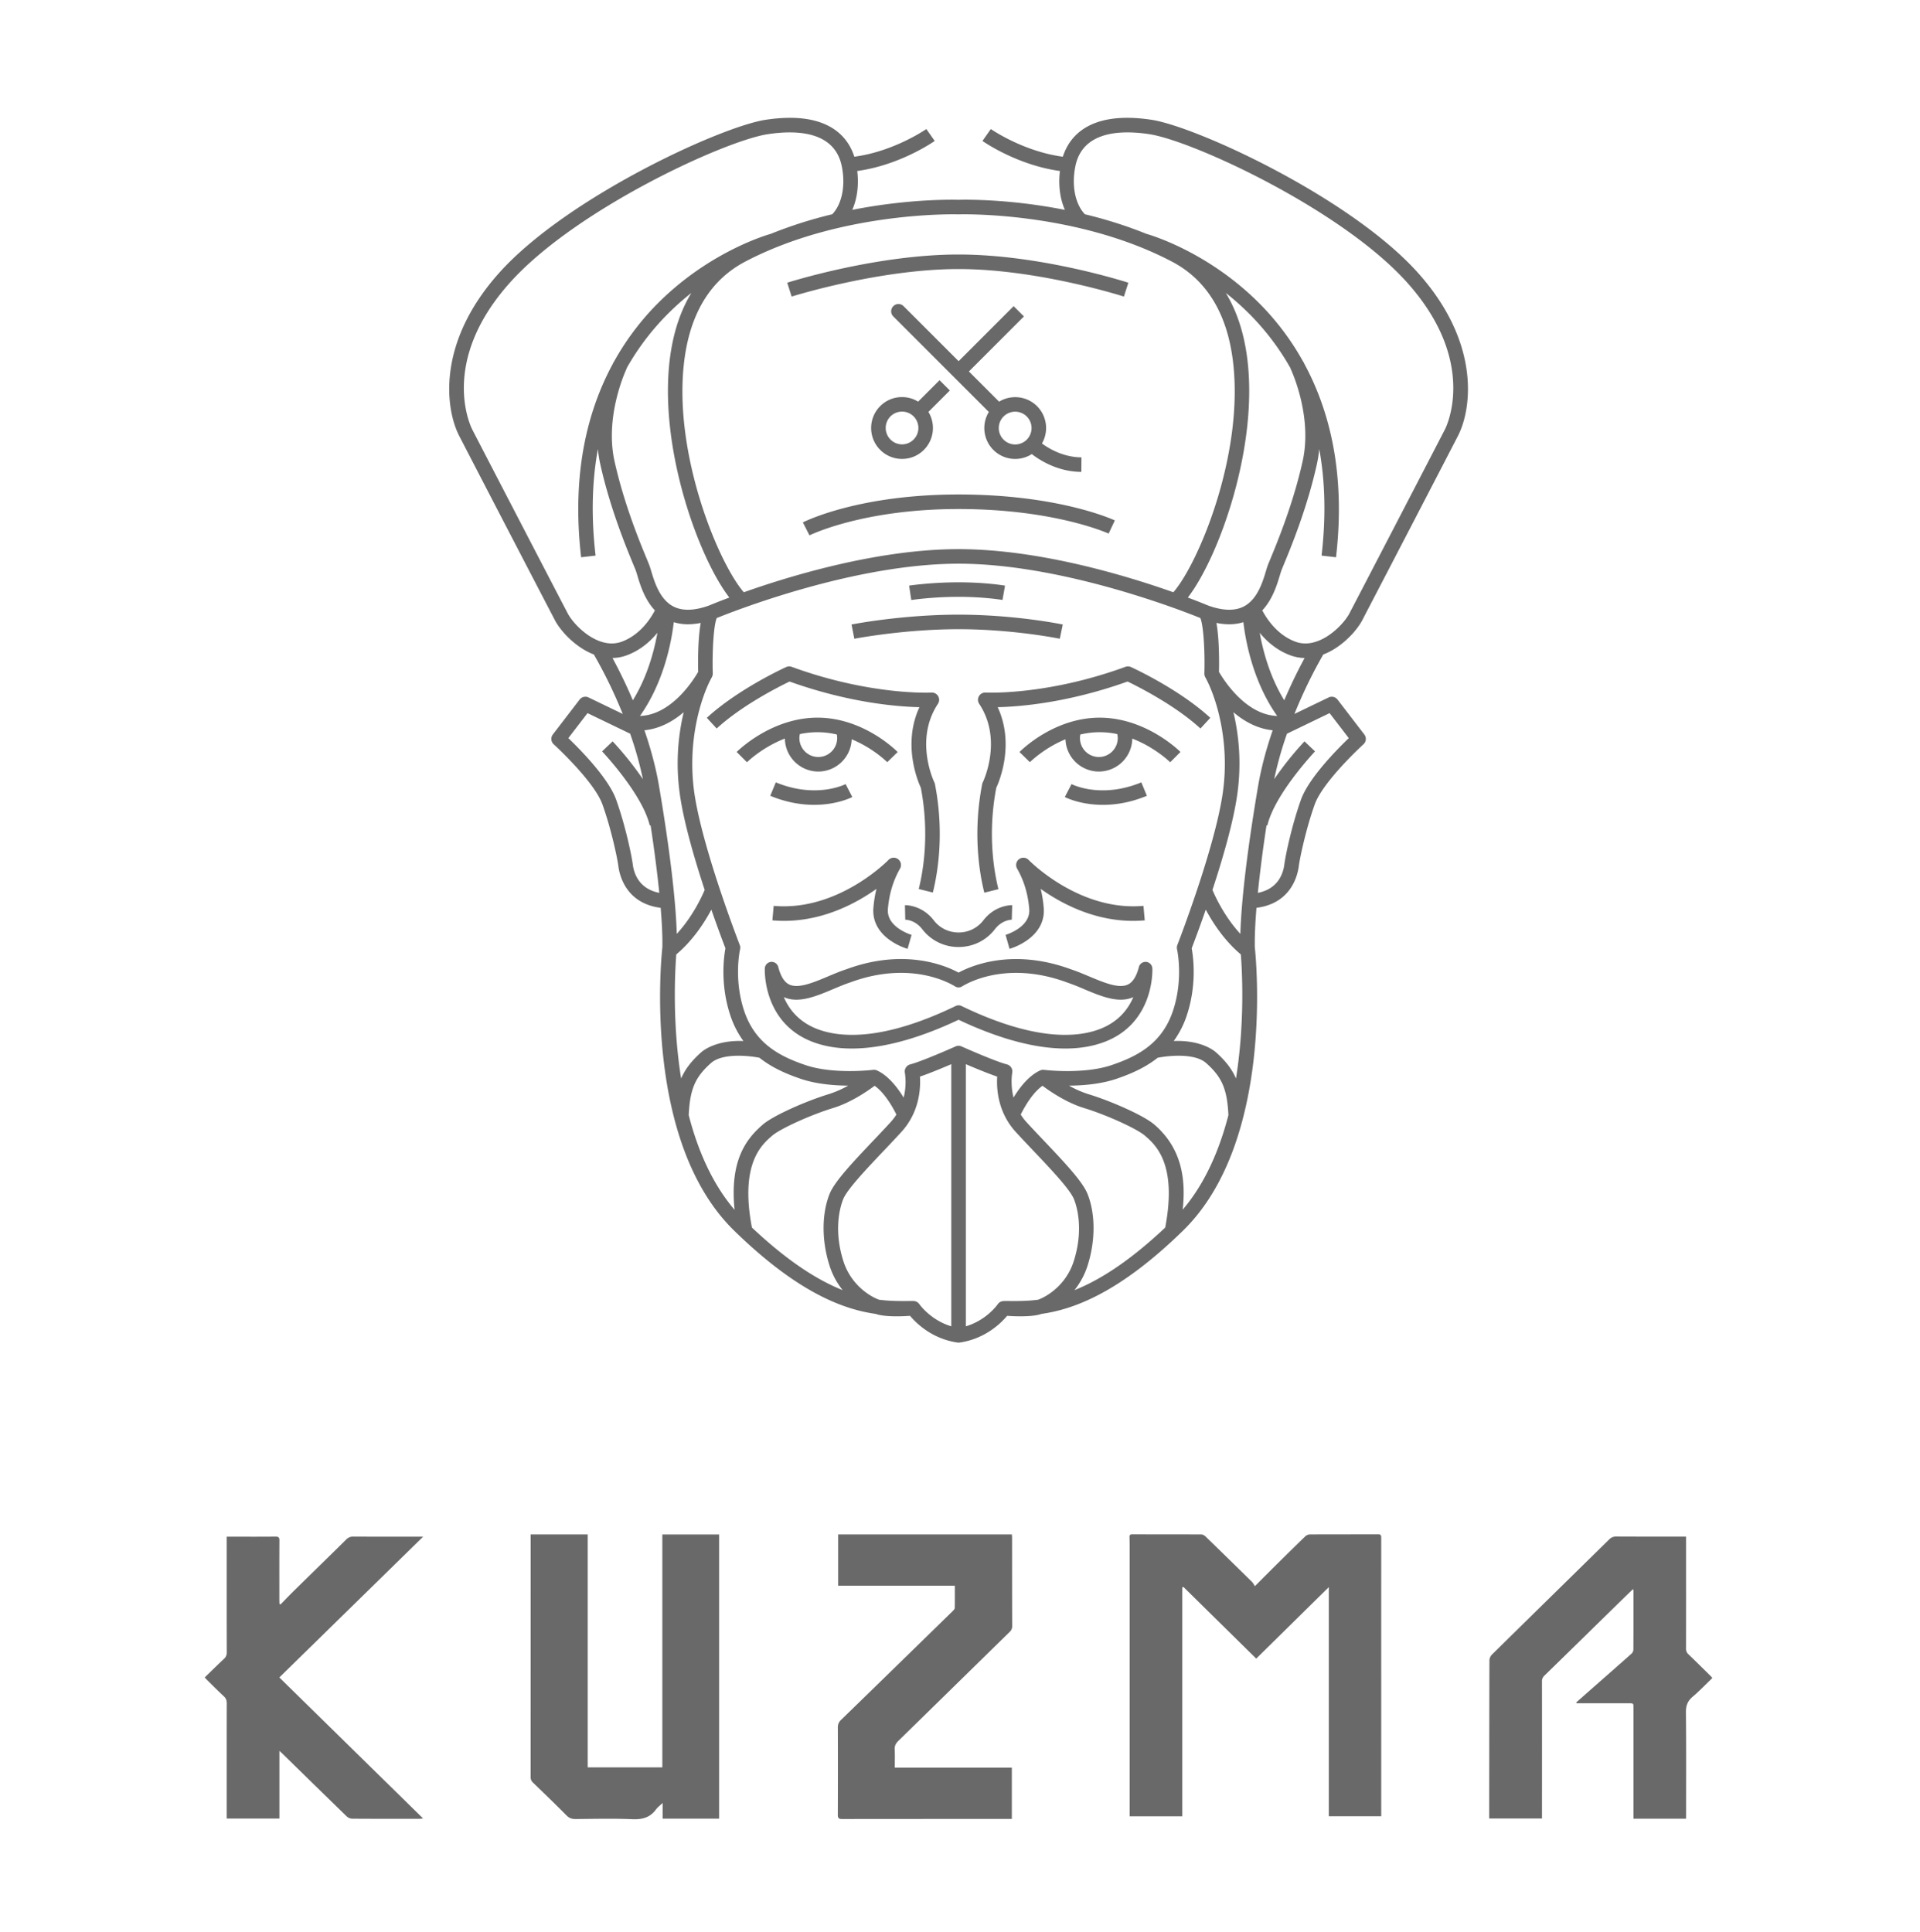 <svg xmlns="http://www.w3.org/2000/svg" width="160" height="161" viewBox="0 0 160 161" fill="none"><g style="mix-blend-mode:luminosity" fill="#696969"><path fill-rule="evenodd" clip-rule="evenodd" d="M75.408 89.418a.606.606 0 0 1 .442-.705c.987-.257 3.596-1.415 3.773-1.494l.01-.004a.6.6 0 0 1 .494 0l.009.004c.178.08 2.786 1.237 3.774 1.494.31.08.504.39.441.705-.003.02-.168.94.109 2.058.507-.832 1.272-1.827 2.216-2.258a.6.6 0 0 1 .328-.05h.001c.07.009 3.302.399 5.651-.404 2.117-.725 4.202-1.78 5.111-4.574.865-2.654.325-5.043.32-5.066a.6.6 0 0 1 .025-.359c.031-.08 3.146-8.112 3.793-12.731.613-4.371-.626-8.07-1.46-9.58l-.015-.027h.002a.6.6 0 0 1-.069-.297c.058-2.039-.092-4.043-.333-4.618-1.464-.596-11.476-4.53-20.15-4.53-8.682 0-18.691 3.937-20.152 4.53-.262.616-.383 2.792-.33 4.618a.6.6 0 0 1-.07.296v.001l-.005.011-.005.009-.006.012c-.834 1.511-2.07 5.208-1.458 9.575.648 4.62 3.762 12.65 3.794 12.731.044.115.053.24.024.36-.005.022-.544 2.411.32 5.065.91 2.794 2.994 3.85 5.112 4.574 2.354.805 5.597.41 5.651.404a.6.6 0 0 1 .329.05c.945.432 1.712 1.43 2.22 2.263a5.3 5.3 0 0 0 .104-2.063m1.21 19.284c.013.019.931 1.325 2.656 1.84V88.695c-.748.32-1.832.772-2.612 1.036.063.95-.023 2.948-1.55 4.616-.454.497-.96 1.032-1.451 1.548-1.436 1.513-3.063 3.227-3.395 4.051-.214.529-.843 2.463.015 5.162.613 1.927 2.133 2.913 2.978 3.22.908.115 1.697.111 2.392.107l.463-.002h.002c.2.001.388.1.501.268zM64.356 94.648c-.885.762-2.712 2.34-1.696 7.663 3.061 2.882 5.533 4.408 7.563 5.218a6.3 6.3 0 0 1-1.098-2.055c-.662-2.081-.656-4.317.015-5.982.42-1.037 1.982-2.684 3.637-4.429l.003-.003.073-.077.003-.002c.463-.489.937-.99 1.361-1.453q.28-.31.482-.632c-.348-.711-1.03-1.86-1.816-2.4-.614.46-1.993 1.407-3.47 1.857-1.831.557-4.383 1.716-5.057 2.295m-5.107-6.047c-1.322 1.175-1.748 2.163-1.857 4.336.741 2.872 1.934 5.69 3.823 7.897-.413-4.068.927-5.878 2.35-7.104.89-.766 3.635-1.97 5.496-2.537a8.5 8.5 0 0 0 1.618-.709c-1.192-.01-2.674-.132-3.968-.574-1.16-.397-2.37-.913-3.422-1.75-.912-.182-3.091-.402-4.04.441m.031-12.786c-.575 1.078-1.537 2.567-2.923 3.733-.11 1.417-.34 5.682.404 10.34.353-.814.889-1.488 1.682-2.193.14-.125 1.236-1.023 3.507-.93a7.8 7.8 0 0 1-1.11-2.2c-.837-2.567-.513-4.86-.387-5.528-.168-.439-.626-1.648-1.173-3.222m-5.578-14.95c.501 1.452.943 3.035 1.219 4.66.883 5.205 1.396 9.5 1.476 12.31 1.323-1.433 2.091-3.106 2.327-3.665-.849-2.576-1.745-5.646-2.07-7.968a18.3 18.3 0 0 1 .323-6.843c-.877.749-1.98 1.378-3.276 1.505m-2.358 5.778c.779 2.172 1.3 4.701 1.386 5.39.098.784.526 2.05 2.212 2.384-.166-1.65-.41-3.551-.725-5.633l-.07.017c-.606-2.592-3.86-6.056-3.97-6.173l-.002-.003.878-.836a27 27 0 0 1 2.524 3.153 29.5 29.5 0 0 0-1.065-3.792l-3.55-1.713-1.599 2.083c.964.925 3.335 3.322 3.981 5.123m.885-12.024a3.6 3.6 0 0 1-1.186.223 42 42 0 0 1 1.696 3.525c1.212-1.965 1.782-4.14 2.047-5.628-.582.712-1.419 1.46-2.557 1.88M39.35 35.788c.708 1.378 7.324 14.129 7.972 15.355.52.984 2.549 3.054 4.49 2.339 1.547-.572 2.421-1.952 2.762-2.608-.862-.915-1.235-2.155-1.461-2.908a7 7 0 0 0-.15-.467l-.19-.46-.002-.005c-.581-1.407-1.939-4.693-2.747-8.342-.095-.426-.158-.85-.199-1.268-.498 2.72-.565 5.683-.193 8.882l-1.204.14c-.814-7.007.549-12.253 2.628-16.101l.078-.168.01.005a22 22 0 0 1 4.233-5.443c4.083-3.826 8.405-5.122 8.851-5.248a36.4 36.4 0 0 1 5.127-1.634c.812-.849 1.123-2.4.79-4.014-.592-2.876-3.675-3.035-6.157-2.66-3.585.54-16.014 6.263-21.479 12.357-5.94 6.622-3.275 12.021-3.158 12.248m14.923 11.83c.266.883.71 2.362 1.864 2.941.749.376 1.745.344 2.96-.095.144-.061.74-.309 1.68-.661-2.587-3.345-5.962-12.674-4.924-20.146.284-2.04.874-3.787 1.76-5.242-.482.38-.967.795-1.446 1.246a21 21 0 0 0-3.956 5.042l.013.005c-.02.04-1.862 3.906-1.017 7.723.787 3.55 2.118 6.771 2.687 8.146q.119.288.193.473c.06.15.117.337.182.554zm-.944 12.055c2.641-.085 4.476-3.021 4.852-3.676-.02-.864-.028-2.744.213-4.08a5.5 5.5 0 0 1-1.072.113c-.418 0-.808-.062-1.175-.174-.183 1.572-.799 4.965-2.818 7.817m26.573-41.807h-.043c-.096-.003-9.715-.285-17.76 3.94-2.814 1.477-4.512 4.175-5.046 8.017-1.075 7.734 2.781 17.072 4.93 19.54 3.929-1.392 11.2-3.594 17.897-3.594 6.698 0 13.969 2.202 17.899 3.593 2.148-2.468 6.003-11.805 4.929-19.54-.534-3.841-2.232-6.538-5.046-8.017-8.045-4.224-17.663-3.942-17.76-3.939m15.871-6.684c-2.482-.374-5.565-.216-6.157 2.661-.332 1.614-.021 3.165.79 4.014 1.657.4 3.395.932 5.127 1.633.444.126 4.768 1.422 8.852 5.25a22 22 0 0 1 4.233 5.442l.01-.005.003.008.074.16c2.08 3.848 3.442 9.094 2.629 16.101l-1.204-.14c.371-3.198.305-6.162-.194-8.881q-.059.628-.198 1.267c-.809 3.652-2.169 6.942-2.749 8.346l-.19.461c-.039.1-.088.263-.145.453l-.005.014c-.226.753-.599 1.992-1.46 2.907.344.657 1.223 2.04 2.761 2.609 1.94.716 3.97-1.355 4.49-2.34.651-1.233 7.266-13.981 7.971-15.354.117-.227 2.782-5.626-3.159-12.248-5.465-6.094-17.894-11.818-21.479-12.358m9.203 41.56c.266 1.488.837 3.663 2.045 5.624a42 42 0 0 1 1.696-3.524 3.6 3.6 0 0 1-1.186-.223c-1.137-.42-1.972-1.166-2.555-1.877m7.421 8.778-1.599-2.084-3.55 1.714a29.5 29.5 0 0 0-1.065 3.792 27 27 0 0 1 2.524-3.153l.878.836c-.033.035-3.36 3.556-3.973 6.176l-.069-.017a116 116 0 0 0-.725 5.633c1.686-.334 2.114-1.6 2.212-2.384.086-.69.607-3.218 1.386-5.39.646-1.801 3.017-4.198 3.981-5.123m-10.249-37.105c.885 1.455 1.476 3.203 1.759 5.242 1.039 7.471-2.337 16.801-4.923 20.146.94.352 1.536.6 1.68.66 1.215.44 2.211.472 2.96.096 1.154-.58 1.598-2.057 1.864-2.94l.004-.015c.066-.218.122-.405.181-.554l.16-.39.035-.084.001-.002c.569-1.376 1.899-4.596 2.685-8.143.848-3.83-.997-7.684-1.016-7.722l.012-.006a21 21 0 0 0-3.956-5.042q-.721-.676-1.446-1.246m.291 27.615q-.512 0-1.073-.113c.242 1.336.234 3.215.214 4.08.377.653 2.219 3.591 4.852 3.676-2.019-2.852-2.635-6.245-2.818-7.817a4 4 0 0 1-1.175.174m-1.403 22.14c.235.56 1.004 2.232 2.326 3.665.08-2.81.593-7.105 1.477-12.31.276-1.625.718-3.208 1.219-4.66-1.296-.128-2.399-.757-3.275-1.506a18.4 18.4 0 0 1 .323 6.843c-.325 2.322-1.222 5.392-2.07 7.968m.28 13.525c.793.706 1.329 1.379 1.682 2.193.743-4.658.515-8.923.404-10.34-1.386-1.166-2.348-2.655-2.923-3.733a110 110 0 0 1-1.173 3.222c.125.668.45 2.961-.386 5.527a7.8 7.8 0 0 1-1.11 2.201c2.27-.093 3.365.805 3.506.93m-5.121 6.035c2.307 1.987 2.632 4.579 2.362 7.091 1.882-2.206 3.071-5.018 3.811-7.883-.109-2.174-.536-3.162-1.857-4.337-.948-.843-3.127-.623-4.04-.441-1.053.837-2.262 1.353-3.422 1.75-1.293.442-2.775.565-3.966.574a8.5 8.5 0 0 0 1.616.71c1.86.565 4.606 1.77 5.496 2.536m-6.659 13.8c2.03-.81 4.503-2.336 7.564-5.218 1.016-5.323-.812-6.9-1.696-7.663-.674-.58-3.226-1.739-5.058-2.296-1.476-.45-2.855-1.397-3.47-1.857-.788.542-1.468 1.688-1.816 2.399q.203.325.482.634c.425.464.9.965 1.364 1.454l.073.077.008.008c1.654 1.743 3.214 3.388 3.632 4.424.672 1.665.677 3.901.015 5.982a6.4 6.4 0 0 1-1.098 2.056m-5.426.905c.695.005 1.484.008 2.392-.107.844-.306 2.365-1.292 2.978-3.22.858-2.699.229-4.633.016-5.162-.333-.824-1.96-2.538-3.395-4.05-.49-.517-.998-1.052-1.453-1.549-1.526-1.668-1.612-3.666-1.549-4.616-.78-.264-1.865-.715-2.612-1.036v21.848c1.732-.513 2.635-1.81 2.657-1.841v-.001a.6.6 0 0 1 .501-.262v-.006zm-4.182 3.466-.047.002-.087-.007c-2.138-.309-3.459-1.63-3.958-2.227-.637.045-1.98.102-2.762-.127l-.058-.019-.044-.015c-2.724-.383-6.535-1.8-11.806-6.952-7.586-7.414-6.076-22.636-5.97-23.61.017-.863-.032-1.975-.14-3.282-2.903-.369-3.434-2.73-3.527-3.482-.079-.628-.588-3.077-1.325-5.131-.687-1.918-3.935-4.901-4.058-5.014l-.003-.003a.607.607 0 0 1-.074-.818l2.232-2.91a.606.606 0 0 1 .744-.176l2.848 1.374a40 40 0 0 0-2.403-4.953 5.6 5.6 0 0 1-1.07-.556c-1.09-.719-1.85-1.681-2.17-2.287a6329 6329 0 0 1-7.978-15.367c-1.2-2.337-1.847-7.833 3.335-13.611 5.633-6.28 18.487-12.187 22.2-12.747 5.157-.776 6.843 1.385 7.385 3.078 3.294-.432 5.975-2.286 6.003-2.306l.697.992c-.123.087-2.903 2.016-6.455 2.505.141 1.19-.009 2.318-.416 3.24 4.73-.937 8.464-.85 8.86-.838.396-.013 4.13-.1 8.86.838-.407-.922-.557-2.05-.416-3.24-3.553-.49-6.332-2.418-6.455-2.505l.697-.992c.028.02 2.708 1.874 6.003 2.306.542-1.693 2.228-3.855 7.384-3.078 3.714.56 16.568 6.466 22.201 12.747 5.183 5.778 4.535 11.274 3.335 13.611a6234 6234 0 0 1-7.978 15.367c-.32.606-1.08 1.568-2.171 2.288a5.6 5.6 0 0 1-1.07.555 40 40 0 0 0-2.402 4.953l2.848-1.374a.604.604 0 0 1 .743.177l2.233 2.91c.192.25.16.605-.074.817-.034.03-3.364 3.072-4.061 5.017-.737 2.054-1.246 4.503-1.325 5.131-.093.751-.623 3.113-3.528 3.482-.107 1.307-.156 2.419-.138 3.281.105.975 1.614 16.197-5.971 23.611-5.271 5.152-9.082 6.568-11.807 6.952l-.019.006-.013.005-.01.003-.026.009-.033.011c-.784.229-2.125.172-2.763.127-.498.597-1.82 1.918-3.957 2.227l-.017.003zm-.047-89.477c6.597 0 13.704 2.27 13.776 2.293l.372-1.153c-.297-.096-7.355-2.352-14.148-2.352s-13.976 2.255-14.279 2.351l.367 1.155.004-.001c.201-.063 7.369-2.293 13.907-2.293M67.457 44.62l-.55-1.08c.187-.095 4.66-2.327 12.974-2.327 8.302 0 12.832 2.074 13.021 2.162l-.514 1.098c-.043-.02-4.5-2.048-12.507-2.048-7.995 0-12.38 2.174-12.424 2.195m12.423 5.124c2.133 0 3.612.252 3.66.26l.212-1.193c-.064-.011-1.6-.278-3.872-.278-2.265 0-4.046.264-4.12.276l.18 1.198a30 30 0 0 1 3.94-.263m.001 2.697c4.548 0 8.398.787 8.436.795l.247-1.186c-.161-.034-4.004-.821-8.683-.821-4.675 0-8.75.786-8.92.82l.232 1.189c.041-.008 4.13-.797 8.688-.797m15.407 23.06.108 1.207c-3.704.33-6.81-1.298-8.673-2.624q.19.771.255 1.595c.084 1.062-.4 1.995-1.4 2.698a5.3 5.3 0 0 1-1.45.707l-.164-.583-.166-.583c.02-.006 2.092-.623 1.972-2.144-.097-1.231-.433-2.36-.998-3.356l-.016-.028a.606.606 0 0 1 .965-.717c.042.042 4.2 4.306 9.567 3.827M82.14 57.722a.605.605 0 0 0-.54.94c2 3.017.317 6.504.3 6.538a.6.6 0 0 0-.053.156c-.794 4.078-.228 7.418.18 9.046l1.175-.294c-.38-1.52-.907-4.632-.18-8.446.254-.548 1.548-3.634.119-6.721 1.835-.042 5.859-.362 10.823-2.139.847.408 3.956 1.969 6.074 3.917l.82-.892c-2.605-2.396-6.45-4.158-6.613-4.232a.6.6 0 0 0-.458-.017c-6.562 2.396-11.592 2.147-11.647 2.144m9.43 5.371c.87 0 1.576-.707 1.576-1.575 0-.114-.017-.225-.04-.334a7 7 0 0 0-1.467-.158c-.566 0-1.106.073-1.614.192a1.577 1.577 0 0 0 1.546 1.875m-5.746.432-.867-.847c.115-.117 2.846-2.864 6.682-2.864 3.83 0 6.617 2.742 6.733 2.859l-.856.856c-.028-.027-1.278-1.244-3.16-1.97a2.79 2.79 0 0 1-2.785 2.746 2.787 2.787 0 0 1-2.782-2.69c-1.789.735-2.949 1.894-2.966 1.91m9.287 1.682c-3.332 1.376-5.717.196-5.817.145l-.557 1.077c.076.04 1.286.652 3.175.652 1.04 0 2.286-.185 3.662-.754zm-18.255 12.24a3.78 3.78 0 0 0 3.025 1.482c1.199 0 2.301-.54 3.025-1.483.604-.786 1.383-.793 1.409-.793l.034-1.211c-.056-.002-1.412-.025-2.404 1.266a2.58 2.58 0 0 1-2.064 1.01c-.82 0-1.572-.368-2.064-1.01-.992-1.29-2.347-1.268-2.405-1.266l.027 1.211c.04 0 .815.01 1.417.794m-1.223 1.636a5.3 5.3 0 0 1-1.45-.706c-1-.703-1.484-1.636-1.4-2.698q.065-.825.255-1.595c-1.863 1.326-4.968 2.953-8.672 2.623l.107-1.207c5.367.48 9.525-3.785 9.567-3.828a.606.606 0 0 1 .965.717l-.016.028c-.565.995-.9 2.125-.998 3.357-.12 1.521 1.952 2.138 1.973 2.144zm.987-20.142c-1.43 3.087-.135 6.173.118 6.72.727 3.807.203 6.915-.176 8.434l1.176.293c.406-1.626.968-4.962.175-9.032a.6.6 0 0 0-.052-.154c-.017-.036-1.7-3.523.3-6.54a.606.606 0 0 0-.54-.94c-.05.004-5.063.26-11.647-2.144a.6.6 0 0 0-.459.017c-.162.074-4.007 1.836-6.612 4.232l.82.892c2.118-1.948 5.226-3.51 6.074-3.916 4.964 1.776 8.987 2.096 10.823 2.138m-8.497 2.085c-.51 0-1 .058-1.467.156-.024.11-.04.222-.04.336 0 .868.706 1.575 1.575 1.575a1.577 1.577 0 0 0 1.546-1.875 7 7 0 0 0-1.614-.192m2.85.59a2.79 2.79 0 0 1-2.782 2.689 2.79 2.79 0 0 1-2.784-2.75c-1.882.725-3.125 1.939-3.16 1.974h-.001l-.857-.856c.117-.117 2.903-2.86 6.735-2.86 3.835 0 6.566 2.748 6.68 2.865l-.866.847c-.016-.016-1.176-1.175-2.965-1.91m.052 4.813-.557-1.077c-.1.051-2.486 1.231-5.817-.145l-.463 1.12c1.376.569 2.622.754 3.661.754 1.89 0 3.099-.613 3.176-.652M65.32 83.106c.43 1.015 1.266 2.106 2.884 2.696 1.92.7 5.462.93 11.43-1.955a.57.57 0 0 1 .496 0c5.966 2.884 9.508 2.655 11.428 1.955 1.618-.59 2.454-1.681 2.884-2.697-1.215.551-2.695-.071-4.127-.675a19 19 0 0 0-1.413-.553c-2.737-1.013-4.95-.87-6.328-.574-1.469.316-2.332.869-2.374.896a.57.57 0 0 1-.635 0h-.001c-.042-.027-.906-.58-2.374-.896-1.379-.297-3.592-.439-6.308.567-.47.154-.937.351-1.433.56l-.001.001c-1.432.603-2.911 1.226-4.126.675m30.707-2.403c.003.046.223 4.601-4.08 6.17-3.762 1.372-8.591-.233-12.067-1.88-2.554 1.21-5.839 2.398-8.894 2.398-1.103 0-2.175-.155-3.173-.518-4.302-1.569-4.083-6.124-4.08-6.17a.57.57 0 0 1 1.121-.107c.196.764.5 1.254.9 1.453.761.377 2.026-.155 3.25-.67l.004-.003c.494-.208 1.004-.423 1.496-.584 4.875-1.805 8.339-.295 9.376.271 1.039-.566 4.505-2.075 9.397-.264.471.154.982.37 1.475.577l.005.002h.002c1.223.516 2.486 1.049 3.247.671.401-.2.704-.689.9-1.453a.57.57 0 0 1 1.121.108M74.205 34.706c.258-.258.6-.4.965-.4s.708.142.966.4a1.367 1.367 0 0 1-.966 2.33 1.367 1.367 0 0 1-.965-2.33m-.857 2.788a2.56 2.56 0 0 0 1.822.755 2.56 2.56 0 0 0 1.822-.755 2.58 2.58 0 0 0 .376-3.163l1.786-1.786-.857-.857-1.786 1.787a2.55 2.55 0 0 0-1.341-.38 2.56 2.56 0 0 0-1.822.755 2.58 2.58 0 0 0 0 3.644M84.6 34.312a1.366 1.366 0 1 0 .965 2.33 1.366 1.366 0 0 0-.965-2.33m-4.715-4.209 4.586-4.586.857.857-4.586 4.586 2.517 2.518a2.58 2.58 0 0 1 3.163.375 2.58 2.58 0 0 1 .407 3.11c.614.45 1.803 1.146 3.292 1.157l-.01 1.211c-1.933-.014-3.412-.934-4.127-1.485a2.57 2.57 0 0 1-1.384.405 2.57 2.57 0 0 1-1.822-.754 2.58 2.58 0 0 1-.375-3.162l-7.96-7.96a.603.603 0 0 1 0-.858.605.605 0 0 1 .856 0z"/><g clip-path="url(#a)"><path d="M94.138 151.383v-.377l-.001-21.963c0-.307 0-.614-.011-.921-.006-.164.039-.242.228-.241 1.92.005 3.841 0 5.762.01.117.002.258.083.345.168a766 766 0 0 1 3.869 3.781c.089.086.143.205.246.359.679-.679 1.271-1.276 1.869-1.868.772-.764 1.544-1.527 2.327-2.28a.6.6 0 0 1 .379-.161c1.893-.011 3.784-.002 5.676-.014.293-.002.275.149.275.343q-.001 10.233.001 20.466v2.694h-4.37v-19.098l-6.047 5.958-6.07-5.978q-.047.023-.092.05v19.072zm-49.919-23.495h4.758v19.414h6.218v-19.407h4.732v23.682H55.22v-1.307c-.225.216-.422.359-.557.543-.493.674-1.143.845-1.975.809-1.575-.067-3.155-.026-4.733-.014-.306.003-.522-.076-.742-.297-.915-.922-1.85-1.824-2.785-2.727a.6.6 0 0 1-.21-.475q.004-9.96.003-19.921zm96.286 23.695h-4.382v-9.247c0-.374-.001-.375-.381-.375l-4.027.001h-.336l-.026-.073 1.276-1.126c1.107-.975 2.217-1.946 3.319-2.927a.5.5 0 0 0 .168-.336c.01-1.63.007-3.262.006-4.894 0-.035-.011-.071-.027-.168-.384.37-.736.707-1.084 1.048-2.1 2.055-4.197 4.112-6.301 6.162a.63.63 0 0 0-.212.502c.006 3.703.003 7.407.001 11.11v.303h-4.397v-.347c.003-4.279.004-8.557.018-12.836 0-.159.087-.358.203-.472 3.253-3.204 6.516-6.399 9.773-9.601a.77.77 0 0 1 .59-.242c1.814.01 3.626.006 5.439.006h.38v.837c0 2.831.003 5.661-.003 8.492a.6.6 0 0 0 .199.478c.611.583 1.208 1.177 1.81 1.769.054.053.102.111.189.205-.553.531-1.074 1.08-1.648 1.566-.422.358-.565.745-.559 1.291.029 2.82.014 5.641.014 8.462-.002.127-.002.25-.002.412M18.892 128.077h.334c1.245 0 2.49.008 3.735-.006.266-.003.324.078.323.327-.01 1.669-.006 3.339-.005 5.007 0 .093.009.184.013.276l.077.051c.377-.383.746-.772 1.13-1.149 1.452-1.427 2.911-2.847 4.36-4.277a.76.76 0 0 1 .592-.235c1.803.009 3.607.005 5.41.005h.4l-11.983 11.733c4.009 3.931 7.97 7.819 11.978 11.75-.135.014-.215.029-.295.03-1.873.001-3.744.006-5.616-.008a.73.73 0 0 1-.452-.193c-1.782-1.728-3.554-3.466-5.329-5.201-.074-.073-.152-.141-.281-.262v5.644h-4.39v-.395c0-3.071-.003-6.14.004-9.21 0-.238-.059-.412-.24-.581-.477-.442-.932-.904-1.396-1.36-.06-.059-.115-.124-.2-.216.541-.525 1.063-1.042 1.6-1.543a.69.69 0 0 0 .237-.554c-.007-3.079-.005-6.159-.005-9.239zm55.673 19.253h9.755v4.271h-.325c-4.607 0-9.213-.002-13.819.006-.285 0-.359-.076-.358-.352q.015-3.64.002-7.281a.8.8 0 0 1 .267-.627c3.116-3.027 6.225-6.062 9.332-9.096.065-.064.142-.155.144-.235.011-.602.007-1.205.007-1.85h-9.725v-4.278h14.478c.006.101.016.193.016.286.003 2.447 0 4.894.009 7.34a.63.63 0 0 1-.212.503c-3.092 3.023-6.175 6.053-9.269 9.074-.218.213-.326.419-.31.725.026.487.007.976.007 1.514"/></g></g><defs><clipPath id="a"><path fill="#fff" d="M17.062 127.881H142.7v23.749H17.06z"/></clipPath></defs></svg>